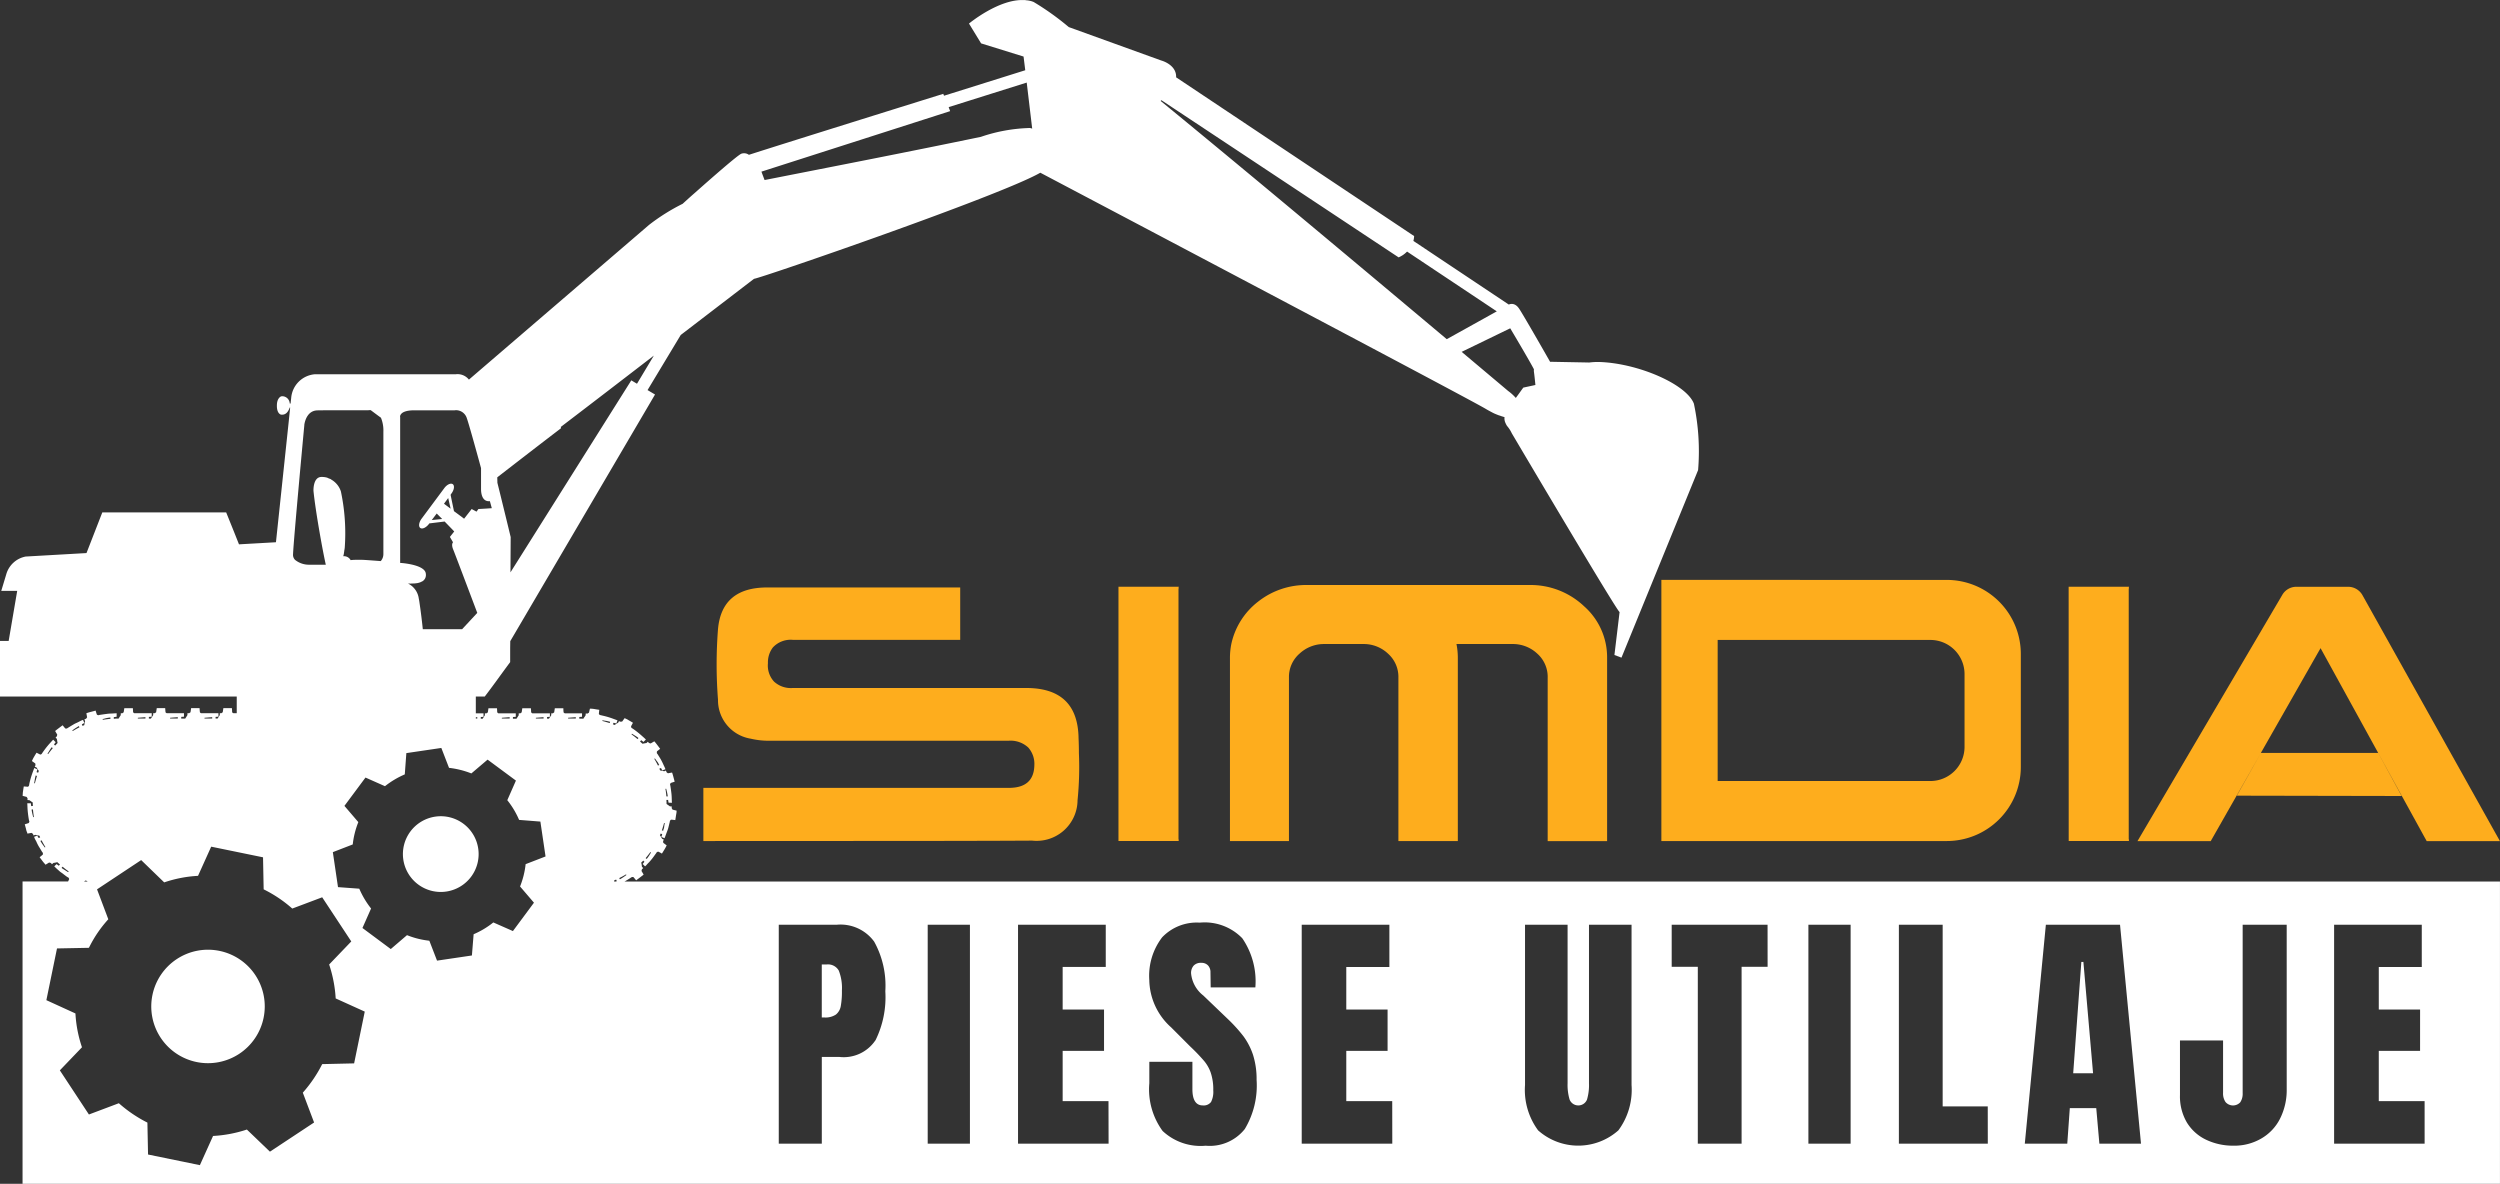 <svg id="Group_3655" data-name="Group 3655" xmlns="http://www.w3.org/2000/svg" xmlns:xlink="http://www.w3.org/1999/xlink" width="159.868" height="75.702" viewBox="0 0 159.868 75.702">
  <rect x="0" y="0" width="159.868" height="75.702" fill="#333333" stroke="none"/>
  <defs>
    <clipPath id="clip-path">
      <rect id="Rectangle_12792" data-name="Rectangle 12792" width="159.868" height="75.702" fill="#fff"/>
    </clipPath>
  </defs>
  <g id="Group_3653" data-name="Group 3653" clip-path="url(#clip-path)">
    <path id="Path_28884" data-name="Path 28884" d="M214.634,195.464v-3.4h19.539q1.6,0,1.627-1.453a1.572,1.572,0,0,0-.39-1.127,1.66,1.66,0,0,0-1.258-.434H218.906a4.987,4.987,0,0,1-1.236-.13,2.493,2.493,0,0,1-2.1-2.494,29.146,29.146,0,0,1,0-4.51q.238-2.688,3.188-2.667h12.3V182.6h-10.69a1.549,1.549,0,0,0-1.291.488,1.575,1.575,0,0,0-.314,1.008,1.515,1.515,0,0,0,.39,1.171,1.583,1.583,0,0,0,1.171.412h15.093q3.166.065,3.21,3.21.022.477.022.954a20.944,20.944,0,0,1-.087,3.014,2.617,2.617,0,0,1-2.906,2.58q-3.622.022-10.67.022Z" transform="translate(-169.656 -141.682)" fill="#fead1d"/>
    <path id="Path_28885" data-name="Path 28885" d="M341.3,179.036h3.838c.029,0,.029.015,0,.043q.043.065,0,.065v16.047c.029,0,.029.015,0,.043.029.044.029.065,0,.065H341.3Z" transform="translate(-269.777 -141.518)" fill="#fead1d"/>
    <path id="Path_28886" data-name="Path 28886" d="M394.469,178.52a4.98,4.98,0,0,1,3.524,1.366,4.347,4.347,0,0,1,1.464,3.3v11.71h-3.8V184.419a1.985,1.985,0,0,0-.661-1.507,2.28,2.28,0,0,0-1.616-.618h-3.556a4.5,4.5,0,0,1,.087.889v11.71h-3.8V184.419a1.985,1.985,0,0,0-.661-1.507,2.253,2.253,0,0,0-1.594-.618h-2.472a2.289,2.289,0,0,0-1.6.618,1.971,1.971,0,0,0-.672,1.507v10.474h-3.773v-11.71a4.5,4.5,0,0,1,.087-.889,4.66,4.66,0,0,1,1.713-2.711,4.954,4.954,0,0,1,3.166-1.063h14.161Z" transform="translate(-296.687 -141.11)" fill="#fead1d"/>
    <path id="Path_28887" data-name="Path 28887" d="M525.214,176.967a4.737,4.737,0,0,1,4.749,4.749v7.2a4.737,4.737,0,0,1-4.749,4.749H506.977v-16.7Zm1.15,10.691v-4.684a2.184,2.184,0,0,0-2.169-2.168H510.577v9.021h13.618a2.185,2.185,0,0,0,2.169-2.169" transform="translate(-400.737 -139.883)" fill="#fead1d"/>
    <path id="Path_28888" data-name="Path 28888" d="M631.258,179.036H635.1c.029,0,.029.015,0,.043q.044.065,0,.065v16.047c.029,0,.029.015,0,.043.029.044.029.065,0,.065h-3.838Z" transform="translate(-498.974 -141.518)" fill="#fead1d"/>
    <path id="Path_28889" data-name="Path 28889" d="M658.619,192.4l1.54-2.732-3.21,5.638h-4.684l9.259-15.743a1.036,1.036,0,0,1,.89-.521h3.318a1.052,1.052,0,0,1,.911.521l8.8,15.743h-4.684l-6.787-12.339-3.817,6.7h7.5l1.5,2.754Z" transform="translate(-515.579 -141.519)" fill="#fead1d"/>
    <path id="Path_28890" data-name="Path 28890" d="M633.168,293.532l-.521,7.122h1.271l-.619-7.122Z" transform="translate(-500.072 -232.021)" fill="#fff"/>
    <path id="Path_28891" data-name="Path 28891" d="M251.08,294.31h-.309v3.39h.163a1.193,1.193,0,0,0,.742-.187.892.892,0,0,0,.31-.538,5.256,5.256,0,0,0,.073-1,3.04,3.04,0,0,0-.2-1.272.79.79,0,0,0-.783-.391" transform="translate(-198.221 -232.636)" fill="#fff"/>
    <path id="Path_28892" data-name="Path 28892" d="M30.581,54.263a2.421,2.421,0,1,0-2.041,2.749,2.424,2.424,0,0,0,2.041-2.749m-2.749-2.041a2.421,2.421,0,1,0,2.749,2.041,2.419,2.419,0,0,0-2.749-2.041m-13.8,8.584a3.628,3.628,0,1,0,2.823,4.285,3.623,3.623,0,0,0-2.823-4.285m25.905-4.433a.144.144,0,0,1,.034-.02c.108-.061.215-.128.33-.2a.584.584,0,0,1,.108-.067c.047-.007.095-.007.115.02.04.047.094.115.155.189,0,0,.121-.088.243-.182.061-.047.121-.095.168-.128s.067-.061.067-.061l-.135-.229.027-.108c.054-.047.081-.074.081-.074l-.047-.054-.034-.034c-.007-.054-.014-.121-.027-.2A.2.2,0,0,1,41,55.166c.047-.04.088-.088.135-.135l.074.074c-.007.007-.014.02-.02.027a1.045,1.045,0,0,1-.094.115l.155.155a.715.715,0,0,0,.067-.061c.04-.047.094-.108.162-.175s.141-.155.222-.256.148-.2.229-.31a.455.455,0,0,0,.061-.095c.047-.034.094-.054.128-.034.054.027.128.067.209.114,0,0,.081-.128.162-.263a2.422,2.422,0,0,0,.141-.263l-.216-.162-.013-.108a.657.657,0,0,0,.047-.1l-.108-.047c-.027-.047-.061-.108-.1-.168-.013-.02-.027-.034-.04-.054.02-.04.027-.081.047-.114l.1.034a.1.1,0,0,0-.013.04.546.546,0,0,1-.047.135l.2.088a.343.343,0,0,0,.04-.081q.03-.081.081-.222c.034-.094.081-.2.115-.317s.061-.249.094-.377a.61.61,0,0,0,.02-.108c.034-.054.067-.088.108-.081.061.007.148.013.236.027,0,0,.027-.155.047-.3.013-.074.027-.148.034-.209a.622.622,0,0,1,.007-.095l-.263-.067-.054-.094a.725.725,0,0,1,.007-.108l-.121-.007c-.047-.034-.1-.074-.162-.114-.02-.014-.034-.027-.054-.04v-.088c0-.054-.007-.115-.007-.168h.108c.013.1.027.175.027.175l.216.007s-.007-.135-.013-.33a3.3,3.3,0,0,0-.027-.337c-.014-.121-.034-.249-.054-.384a.574.574,0,0,0-.027-.115c.013-.054.034-.1.067-.108.054-.02.142-.047.229-.074,0,0-.148-.586-.168-.586l-.263.047-.088-.067a.727.727,0,0,0-.04-.108l-.067.027-.04.02c-.054-.013-.121-.027-.189-.04a.29.29,0,0,0-.074-.013c-.013-.04-.034-.074-.047-.115l.1-.04a.157.157,0,0,1,.02.034c.02.034.034.067.047.088a.08.08,0,0,0,.013.034l.209-.081s-.014-.027-.034-.081-.061-.128-.1-.216-.094-.2-.148-.3-.135-.222-.2-.33c-.02-.034-.047-.061-.067-.094-.007-.061-.007-.108.02-.135.047-.034.114-.088.189-.148,0,0-.364-.492-.377-.478l-.229.135-.108-.027c-.04-.047-.074-.081-.074-.081l-.087.081c-.054.007-.122.02-.189.034a.242.242,0,0,0-.067.013c-.047-.047-.1-.094-.155-.141L41,47.33l.148.115.155-.155s-.094-.094-.243-.222a5.533,5.533,0,0,0-.566-.452.807.807,0,0,0-.1-.061.132.132,0,0,1-.034-.121c.027-.054.074-.135.115-.215,0,0-.128-.081-.263-.155a.994.994,0,0,0-.182-.1c-.054-.027-.088-.04-.088-.04l-.155.216-.108.013a.461.461,0,0,0-.1-.034l-.027.054-.02.04c-.047.027-.108.067-.162.1a.384.384,0,0,1-.061.047,1.146,1.146,0,0,0-.115-.04l.04-.1c.007,0,.027.007.034.007.04.013.081.02.1.027a.2.2,0,0,1,.04.014l.081-.2s-.027-.013-.081-.034-.135-.047-.222-.081a5.169,5.169,0,0,0-.694-.2.815.815,0,0,0-.121-.027c-.047-.027-.081-.061-.074-.094.007-.061.013-.148.027-.242,0,0-.155-.02-.3-.047a1.94,1.94,0,0,0-.3-.027l-.061.256-.1.061c-.067-.007-.108-.007-.108-.007l-.007.115c-.027.047-.067.1-.108.162l-.04.061a.288.288,0,0,1-.034-.007h-.222v-.108l.175-.013v-.222h-1.1c-.047-.02-.081-.047-.081-.081a2.274,2.274,0,0,1-.013-.242h-.546l-.04.263-.088.061h-.1v.121l-.148.222h-.121v-.108l.182-.013v-.222H34.044a.136.136,0,0,1-.081-.081c0-.061-.007-.148-.013-.242H33.4l-.041.263-.088.061h-.1v.121l-.141.222H32.8v-.108l.182-.013v-.222H31.875a.136.136,0,0,1-.081-.081c0-.061-.007-.148-.013-.242h-.546l-.04.263-.088.061h-.1v.121l-.142.222h-.121v-.108l.175-.013v-.222h-.492V44.541H31c.553-.721,1.078-1.469,1.624-2.2v-.909L32.63,41l9.257-15.772-.478-.283,2.122-3.524c2.789-2.136,4.683-3.591,4.689-3.591.559-.088,15.745-5.316,18.306-6.785C68.971,12.336,93.8,25.427,95,26.141c.155.094.31.175.451.249s.242.108.357.155a.923.923,0,0,0,.108.034,1.78,1.78,0,0,0,.2.067.5.5,0,0,0,.094.027.689.689,0,0,0,.061.377,1.569,1.569,0,0,0,.095.182,2.034,2.034,0,0,1,.31.478s6.751,11.427,6.892,11.427l-.33,2.749.451.168,4.9-11.993a14.7,14.7,0,0,0-.269-4.245c-.472-1.253-3.6-2.6-6.07-2.668a4.269,4.269,0,0,0-.667.04l.013-.007-2.473-.047c-.532-.937-1.684-2.944-1.961-3.369-.256-.4-.539-.35-.68-.29l-6.1-4.069a1.368,1.368,0,0,0,.047-.31L75.21,4.945c.034-.822-.957-1.078-.957-1.078L68.345,1.732A17.114,17.114,0,0,0,66.1.128,1.436,1.436,0,0,0,65.8.04a1.111,1.111,0,0,0-.155-.02L65.515,0a.007.007,0,0,1-.007.007c-1.617-.1-3.544,1.5-3.544,1.5l.775,1.267,2.715.842.108.876-5.195,1.63L60.32,6S50.41,9.089,47.89,9.9a.525.525,0,0,0-.492-.067c-.276.135-1.772,1.442-2.971,2.506-.31.269-.559.5-.775.694A12.785,12.785,0,0,0,41.5,14.385l-11.514,9.89a.928.928,0,0,0-.836-.343H20.145a1.654,1.654,0,0,0-1.523,1.5l-.04.371h-.054a.484.484,0,0,0-.485-.465c-.02,0-.04.007-.061.007,0,0-.276.088-.276.586-.007.552.276.586.276.586h.061c.263,0,.4-.216.485-.458h.027l-.094.916-.815,7.7-.7.04-1.664.094-.3-.755-.519-1.287H6.542l-1.011,2.6-3.887.222A1.6,1.6,0,0,0,.4,36.726L.081,37.784H1.1l-.546,3.2H0v3.557H15.139v1.065h-.215c-.047-.02-.081-.047-.081-.081,0-.061-.007-.148-.013-.242h-.546l-.04.263-.088.061h-.1v.121l-.142.222h-.128v-.108l.182-.013v-.222H12.855c-.04-.02-.074-.047-.074-.081-.007-.061-.014-.148-.02-.242h-.539l-.04.263-.088.061h-.108v.121l-.141.222h-.256v-.108l.175-.013v-.222h-1.1c-.047-.02-.081-.047-.081-.081-.007-.061-.013-.148-.02-.242h-.539l-.04.263-.088.061h-.1v.121l-.148.222H9.52v-.108l.182-.013v-.222H8.59a.136.136,0,0,1-.081-.081c0-.061-.007-.148-.013-.242H7.95l-.041.263-.087.061h-.1v.121l-.141.222H7.459a1.663,1.663,0,0,0-.182.014v-.108c.1-.013.182-.027.182-.027v-.222s-.135.007-.33.02a2.037,2.037,0,0,0-.337.027c-.121.013-.249.034-.384.054a.764.764,0,0,0-.121.027c-.047-.014-.088-.027-.1-.061-.02-.061-.047-.148-.074-.236,0,0-.141.04-.3.081a2.475,2.475,0,0,0-.29.088l.047.263-.067.088c-.067.027-.108.04-.108.04l.027.067.02.04c-.013.054-.027.121-.04.189-.007.027-.007.047-.013.074-.04.013-.074.034-.114.047l-.04-.094c.007-.007.02-.02.034-.02a.806.806,0,0,1,.088-.054.216.216,0,0,0,.04-.013l-.088-.2a.841.841,0,0,0-.081.027c-.054.027-.128.061-.216.108s-.2.088-.3.148-.216.128-.33.2a.766.766,0,0,0-.094.061c-.054.014-.108.014-.128-.013-.04-.047-.094-.114-.155-.189,0,0-.492.364-.478.37l.135.229-.027.108c-.047.047-.081.074-.081.074l.047.054.034.034c.013.054.02.121.034.2a.2.2,0,0,1,.013.067c-.054.054-.1.108-.155.162l-.074-.074c.061-.081.108-.141.108-.141L3.4,47.3l-.222.242a5.529,5.529,0,0,0-.444.566c-.027.034-.041.067-.067.1s-.088.054-.115.034l-.216-.108s-.081.128-.155.256a1.818,1.818,0,0,0-.1.189c-.027.054-.04.088-.04.088l.216.155.013.108c-.027.061-.047.1-.047.1l.067.027.047.02q.041.071.1.162a.372.372,0,0,1,.047.061c-.02.034-.027.074-.047.114l-.1-.04c.034-.1.054-.175.054-.175l-.2-.088-.114.31a5.47,5.47,0,0,0-.2.694l-.02.121c-.027.047-.061.081-.1.074-.061-.007-.148-.013-.236-.02,0,0-.027.148-.047.3a1.353,1.353,0,0,0-.02.209.93.93,0,0,0-.007.094l.256.067.061.094c-.007.067-.007.108-.007.108l.121.007c.04.027.1.067.155.108l.061.04v.007c0,.074.007.148.007.216l-.108.007c-.013-.1-.02-.182-.02-.182H1.745s.007.135.014.33a6.888,6.888,0,0,0,.087.721,1.1,1.1,0,0,0,.034.115c-.013.054-.027.094-.067.108s-.141.047-.229.074l.081.3a.744.744,0,0,0,.061.2.577.577,0,0,1,.027.094l.263-.047.094.067.034.1.067-.027.047-.013c.054.007.121.027.189.04.02,0,.047.007.067.007a.883.883,0,0,1,.054.115l-.094.04a.057.057,0,0,1-.02-.034.807.807,0,0,1-.054-.088c-.013-.02-.02-.034-.02-.034l-.2.081s.013.034.034.088.061.121.108.209a3.109,3.109,0,0,0,.148.3c.067.108.135.216.2.33.02.034.047.061.067.094.013.054.013.108-.014.128-.047.04-.115.094-.189.155,0,0,.094.121.182.243a1.9,1.9,0,0,0,.135.162c.04.047.061.074.061.074l.229-.141.108.027a1.069,1.069,0,0,1,.074.081l.054-.047.034-.034c.054-.007.121-.02.189-.034a.287.287,0,0,1,.067-.014c.054.054.115.1.168.148l-.074.081c-.081-.061-.142-.108-.142-.108L3.47,55.4c.034.034.115.114.236.222.04.034.074.067.121.108a1.292,1.292,0,0,0,.141.1c.094.074.2.155.31.236.034.02.067.04.108.061.027.047.047.088.027.114a.579.579,0,0,0-.027.061c-.013.02-.02.047-.034.067H1.442V75.7H159.866V56.372ZM42.6,50.437l.034.135a2.5,2.5,0,0,1,.061.31c0,.013.007.027.007.047h-.088q-.02-.242-.061-.485Zm-.135,2.19.047.013s-.013.054-.027.135c-.007.047-.013.094-.02.148s-.034.1-.047.155a.1.1,0,0,1-.013.047l-.081-.027c.054-.155.1-.31.141-.472M41.88,48.5l.081.114c.027.034.054.074.088.115s.054.094.081.148a.214.214,0,0,1,.027.04l-.081.04c-.074-.148-.155-.3-.236-.431Zm-.29,5.99.04.027s-.027.047-.074.121a1.935,1.935,0,0,1-.175.256c-.007.013-.02.02-.027.034l-.067-.054q.162-.192.3-.384M40.411,46.92s.047.027.121.074.168.1.256.168c.013.013.027.02.04.034l-.061.067a4.21,4.21,0,0,0-.384-.3ZM96.575,20.994c.5.842,1.267,2.142,1.516,2.621a.648.648,0,0,0,0,.162c.027.189.061.512.094.842-.242.054-.505.108-.775.168-.162.222-.317.445-.478.66A3.014,3.014,0,0,0,96.44,25S95.3,24.039,93.469,22.5ZM74.267,6.407,89.44,16.46a2.415,2.415,0,0,0,.3-.168.765.765,0,0,1,.088-.067c.054-.047.1-.088.141-.128.007-.007.007-.007.013-.007l5.734,3.82-3.2,1.779C87.9,17.814,80.149,11.312,74.22,6.455Zm-13.509.7-.094-.256,4.992-1.57.35,2.944a1.135,1.135,0,0,0-.141-.04,10.494,10.494,0,0,0-3.14.566c-4.6.957-9.217,1.853-13.832,2.762l-.128-.337-.074-.2ZM2.122,52.256s-.014-.061-.034-.141-.047-.189-.061-.3a.112.112,0,0,1-.007-.047l.088-.007q.02.252.061.485Zm.108-2.163-.047-.013s.013-.054.027-.135.027-.2.061-.31a.172.172,0,0,1,.013-.047l.081.034c-.047.155-.094.31-.135.471m.633,4.1-.081-.114a2.257,2.257,0,0,1-.175-.263.133.133,0,0,0-.027-.04l.081-.04c.074.148.155.29.242.431Zm.216-5.969-.04-.027s.027-.047.074-.121.1-.168.168-.256c.007-.013.02-.027.027-.04l.067.061c-.1.121-.2.249-.3.384m1.28,7.546s-.189-.121-.384-.243a.118.118,0,0,0-.034-.027L4,55.422c.128.108.256.209.391.3ZM34.267,45.9l.492-.04v.088h-.492Zm-2.176,0,.5-.04v.088h-.5Zm-1.57-.04v.088h-.094v-.081ZM35.863,27.3c2.1-1.6,4.144-3.173,5.949-4.561l-1.078,1.8-.364-.216L32.643,36.6l.013-2.257s-.2-.835-.492-2.021c-.108-.445-.229-.937-.357-1.449,0-.108-.007-.222-.007-.35,1.341-1.038,2.715-2.1,4.076-3.14-.007-.027-.007-.054-.014-.088m-10.2-.835c.094-.1.31-.222.829-.222h2.587a.528.528,0,0,1,.067-.007.724.724,0,0,1,.707.512c.108.3.5,1.691.909,3.193v1.334c0,.391.121.782.5.782h.067c.04.148.081.3.121.445l-.384.027-.472.027-.121.168-.31-.168-.485.62-.128-.1-.519-.384-.216-1.044.047-.074c.182-.236.222-.512.094-.606s-.377.02-.552.263L26.97,33.155c-.182.236-.222.512-.094.606s.377-.02.559-.263l.014-.027.984-.121.485.5.128.135-.276.35.2.344c-.007.007-.128.121.007.451.088.209.93,2.439,1.543,4.063l-.97,1.044H27.037c-.054-.532-.121-1.071-.182-1.489-.027-.189-.047-.35-.074-.465a1.255,1.255,0,0,0-.694-.97,2.187,2.187,0,0,0,.3,0h.074c.1-.007.2-.02.283-.034a.007.007,0,0,1,.007-.007.681.681,0,0,0,.216-.081l.047-.02a.489.489,0,0,0,.155-.155.473.473,0,0,0,.067-.249.417.417,0,0,0-.007-.088C27.172,36.1,25.65,36,25.65,36A.214.214,0,0,0,25.589,36V26.66l-.007-.013a.262.262,0,0,1,.081-.182m3.153,6.064-.424-.317.269-.364Zm-.539.66-.667.067.317-.418ZM20.3,26.242c.37-.007.937-.007,1.684-.007h1.556a.683.683,0,0,1,.1-.007h.067c.216.162.431.323.654.485a2.163,2.163,0,0,1,.155.9v7.829a.676.676,0,0,1-.168.438h-.007c-.35-.027-.714-.054-1.017-.074a7.512,7.512,0,0,0-.781,0c-.047.007-.081.007-.121.013a.482.482,0,0,0-.472-.249c.007-.027.013-.054.02-.074A1.241,1.241,0,0,0,22,35.324a.522.522,0,0,0,.013-.1,2,2,0,0,0,.034-.209V35A12.887,12.887,0,0,0,21.8,31.43a1.342,1.342,0,0,0-.654-.782c.014,0,.027.007.04.007a1.567,1.567,0,0,0-.162-.061.656.656,0,0,0-.121-.054,1.261,1.261,0,0,0-.357-.04c-.539.013-.5.889-.5.889.135,1.341.593,3.86.788,4.723H19.768a1.415,1.415,0,0,1-.9-.31.458.458,0,0,1-.128-.364c.027-.829.714-8.179.721-8.253a.429.429,0,0,1,.013-.1c.047-.236.222-.829.822-.842M13.077,45.9l.492-.04v.088h-.492Zm-2.2,0,.492-.04v.088h-.492Zm-2.062,0,.485-.04v.088H8.813ZM6.7,45.949a1.814,1.814,0,0,1,.31-.061c.014,0,.027-.007.047-.007l.007.088c-.168.013-.33.034-.492.061l-.007-.047.135-.034m-1.961.674c.034-.02.074-.054.121-.081s.094-.061.141-.088a.138.138,0,0,0,.04-.027l.04.081c-.148.074-.29.155-.431.242l-.027-.04s.047-.034.114-.088m.674,9.722.061-.04c.034.013.074.027.114.04l-.007.027h-.2l.013-.013ZM22.645,68l-2.041.047a8.54,8.54,0,0,1-1.24,1.826l.721,1.907-2.823,1.866-1.475-1.415a8.3,8.3,0,0,1-2.163.411l-.842,1.866-3.315-.68-.041-2.041A8.539,8.539,0,0,1,7.6,70.548l-1.914.721L3.827,68.446,5.242,66.97a8.087,8.087,0,0,1-.418-2.163l-1.859-.849.68-3.308,2.041-.04a7.8,7.8,0,0,1,1.24-1.826l-.721-1.913L9.028,55,10.5,56.426a7.992,7.992,0,0,1,2.163-.418l.842-1.866,3.315.681.04,2.048A8.282,8.282,0,0,1,18.69,58.1l1.913-.721,1.86,2.823-1.415,1.475a8.356,8.356,0,0,1,.418,2.17l1.859.842Zm11.5-10.275L32.8,59.539l-1.253-.552a5.393,5.393,0,0,1-1.26.755L30.177,61.1l-2.23.33-.492-1.273a5.351,5.351,0,0,1-1.428-.357l-1.038.889-1.812-1.347.552-1.246a5.58,5.58,0,0,1-.754-1.267l-1.361-.1-.33-2.237L22.557,54a5.416,5.416,0,0,1,.357-1.428l-.889-1.038,1.347-1.812,1.246.553a5.578,5.578,0,0,1,1.267-.755l.1-1.361,2.237-.33.492,1.273a5.617,5.617,0,0,1,1.428.357l1.038-.883,1.812,1.341-.552,1.253a5.391,5.391,0,0,1,.755,1.26l1.361.108.33,2.23-1.273.492a5.352,5.352,0,0,1-.357,1.428ZM36.82,45.949h-.492V45.9l.492-.04Zm2.17.29c-.155-.047-.31-.094-.472-.135l.013-.047s.054.013.135.027a1.842,1.842,0,0,1,.3.061.1.1,0,0,1,.047.013ZM39.4,56.372h-.128v-.013a.3.3,0,0,1,.013-.067c.034-.014.074-.027.115-.047l.04.1a.138.138,0,0,0-.04.027m.2-.222c.148-.074.29-.148.431-.236l.027.04a3.722,3.722,0,0,1-.418.276ZM55.975,66.532a2.439,2.439,0,0,1-2.284,1.058H52.552v5.545H49.8v-14h3.7a2.664,2.664,0,0,1,2.4,1.078,5.8,5.8,0,0,1,.714,3.174,6.231,6.231,0,0,1-.633,3.146m6.043,6.6h-2.7v-14h2.7Zm8.867,0H65.1v-14H70.71v2.7H67.954v2.722H70.6V67.2H67.954v3.214h2.931ZM79.6,72.2a2.864,2.864,0,0,1-2.5,1.065,3.549,3.549,0,0,1-2.755-.943,4.513,4.513,0,0,1-.849-3.052V67.9h2.755v1.745c0,.694.222,1.044.667,1.044a.589.589,0,0,0,.526-.222,1.432,1.432,0,0,0,.141-.741,3.361,3.361,0,0,0-.162-1.132A2.407,2.407,0,0,0,77,67.846a12.147,12.147,0,0,0-.9-.937L74.894,65.7a4.142,4.142,0,0,1-1.4-3.025,4.046,4.046,0,0,1,.822-2.736A3.057,3.057,0,0,1,76.719,59a3.349,3.349,0,0,1,2.722,1,4.873,4.873,0,0,1,.836,3.14H77.42l-.014-.963a.62.62,0,0,0-.155-.438.559.559,0,0,0-.431-.168.621.621,0,0,0-.492.182.71.71,0,0,0-.162.492,2.04,2.04,0,0,0,.781,1.415l1.631,1.563a9.717,9.717,0,0,1,.943,1.051,4.319,4.319,0,0,1,.606,1.179,5.132,5.132,0,0,1,.229,1.6A5.41,5.41,0,0,1,79.6,72.2m9.433.936H83.241v-14h5.606v2.7H86.091v2.722h2.641V67.2H86.091v3.214h2.938Zm15.3-3.753a4.355,4.355,0,0,1-.842,2.9,3.861,3.861,0,0,1-5.134,0,4.355,4.355,0,0,1-.836-2.9V59.135h2.722V69.268a3.3,3.3,0,0,0,.128,1.044.6.6,0,0,0,1.112.007,3.259,3.259,0,0,0,.128-1.051V59.135h2.722Zm8.7-7.56H111.37V73.135h-2.8V61.823H106.9V59.135h6.131Zm5.309,11.312h-2.7v-14h2.7Zm8.772,0h-5.686v-14h2.8V70.75h2.883Zm7.135,0-.2-2.271h-1.691l-.162,2.271H129.48l1.347-14h4.743l1.341,14Zm11.979-3.51a4.054,4.054,0,0,1-.431,1.92,3.039,3.039,0,0,1-1.206,1.267,3.409,3.409,0,0,1-1.765.451,3.994,3.994,0,0,1-1.745-.377,2.9,2.9,0,0,1-1.233-1.1,3.285,3.285,0,0,1-.445-1.752v-3.5h2.756v3.342a.982.982,0,0,0,.155.593.631.631,0,0,0,.943.02.97.97,0,0,0,.155-.579V59.135h2.816Zm8.819,3.51h-5.788v-14h5.606v2.7h-2.749v2.722h2.641V67.2h-2.641v3.214h2.931ZM30.581,54.263a2.421,2.421,0,1,0-2.041,2.749,2.424,2.424,0,0,0,2.041-2.749" fill="#fff"/>
  </g>
</svg>

